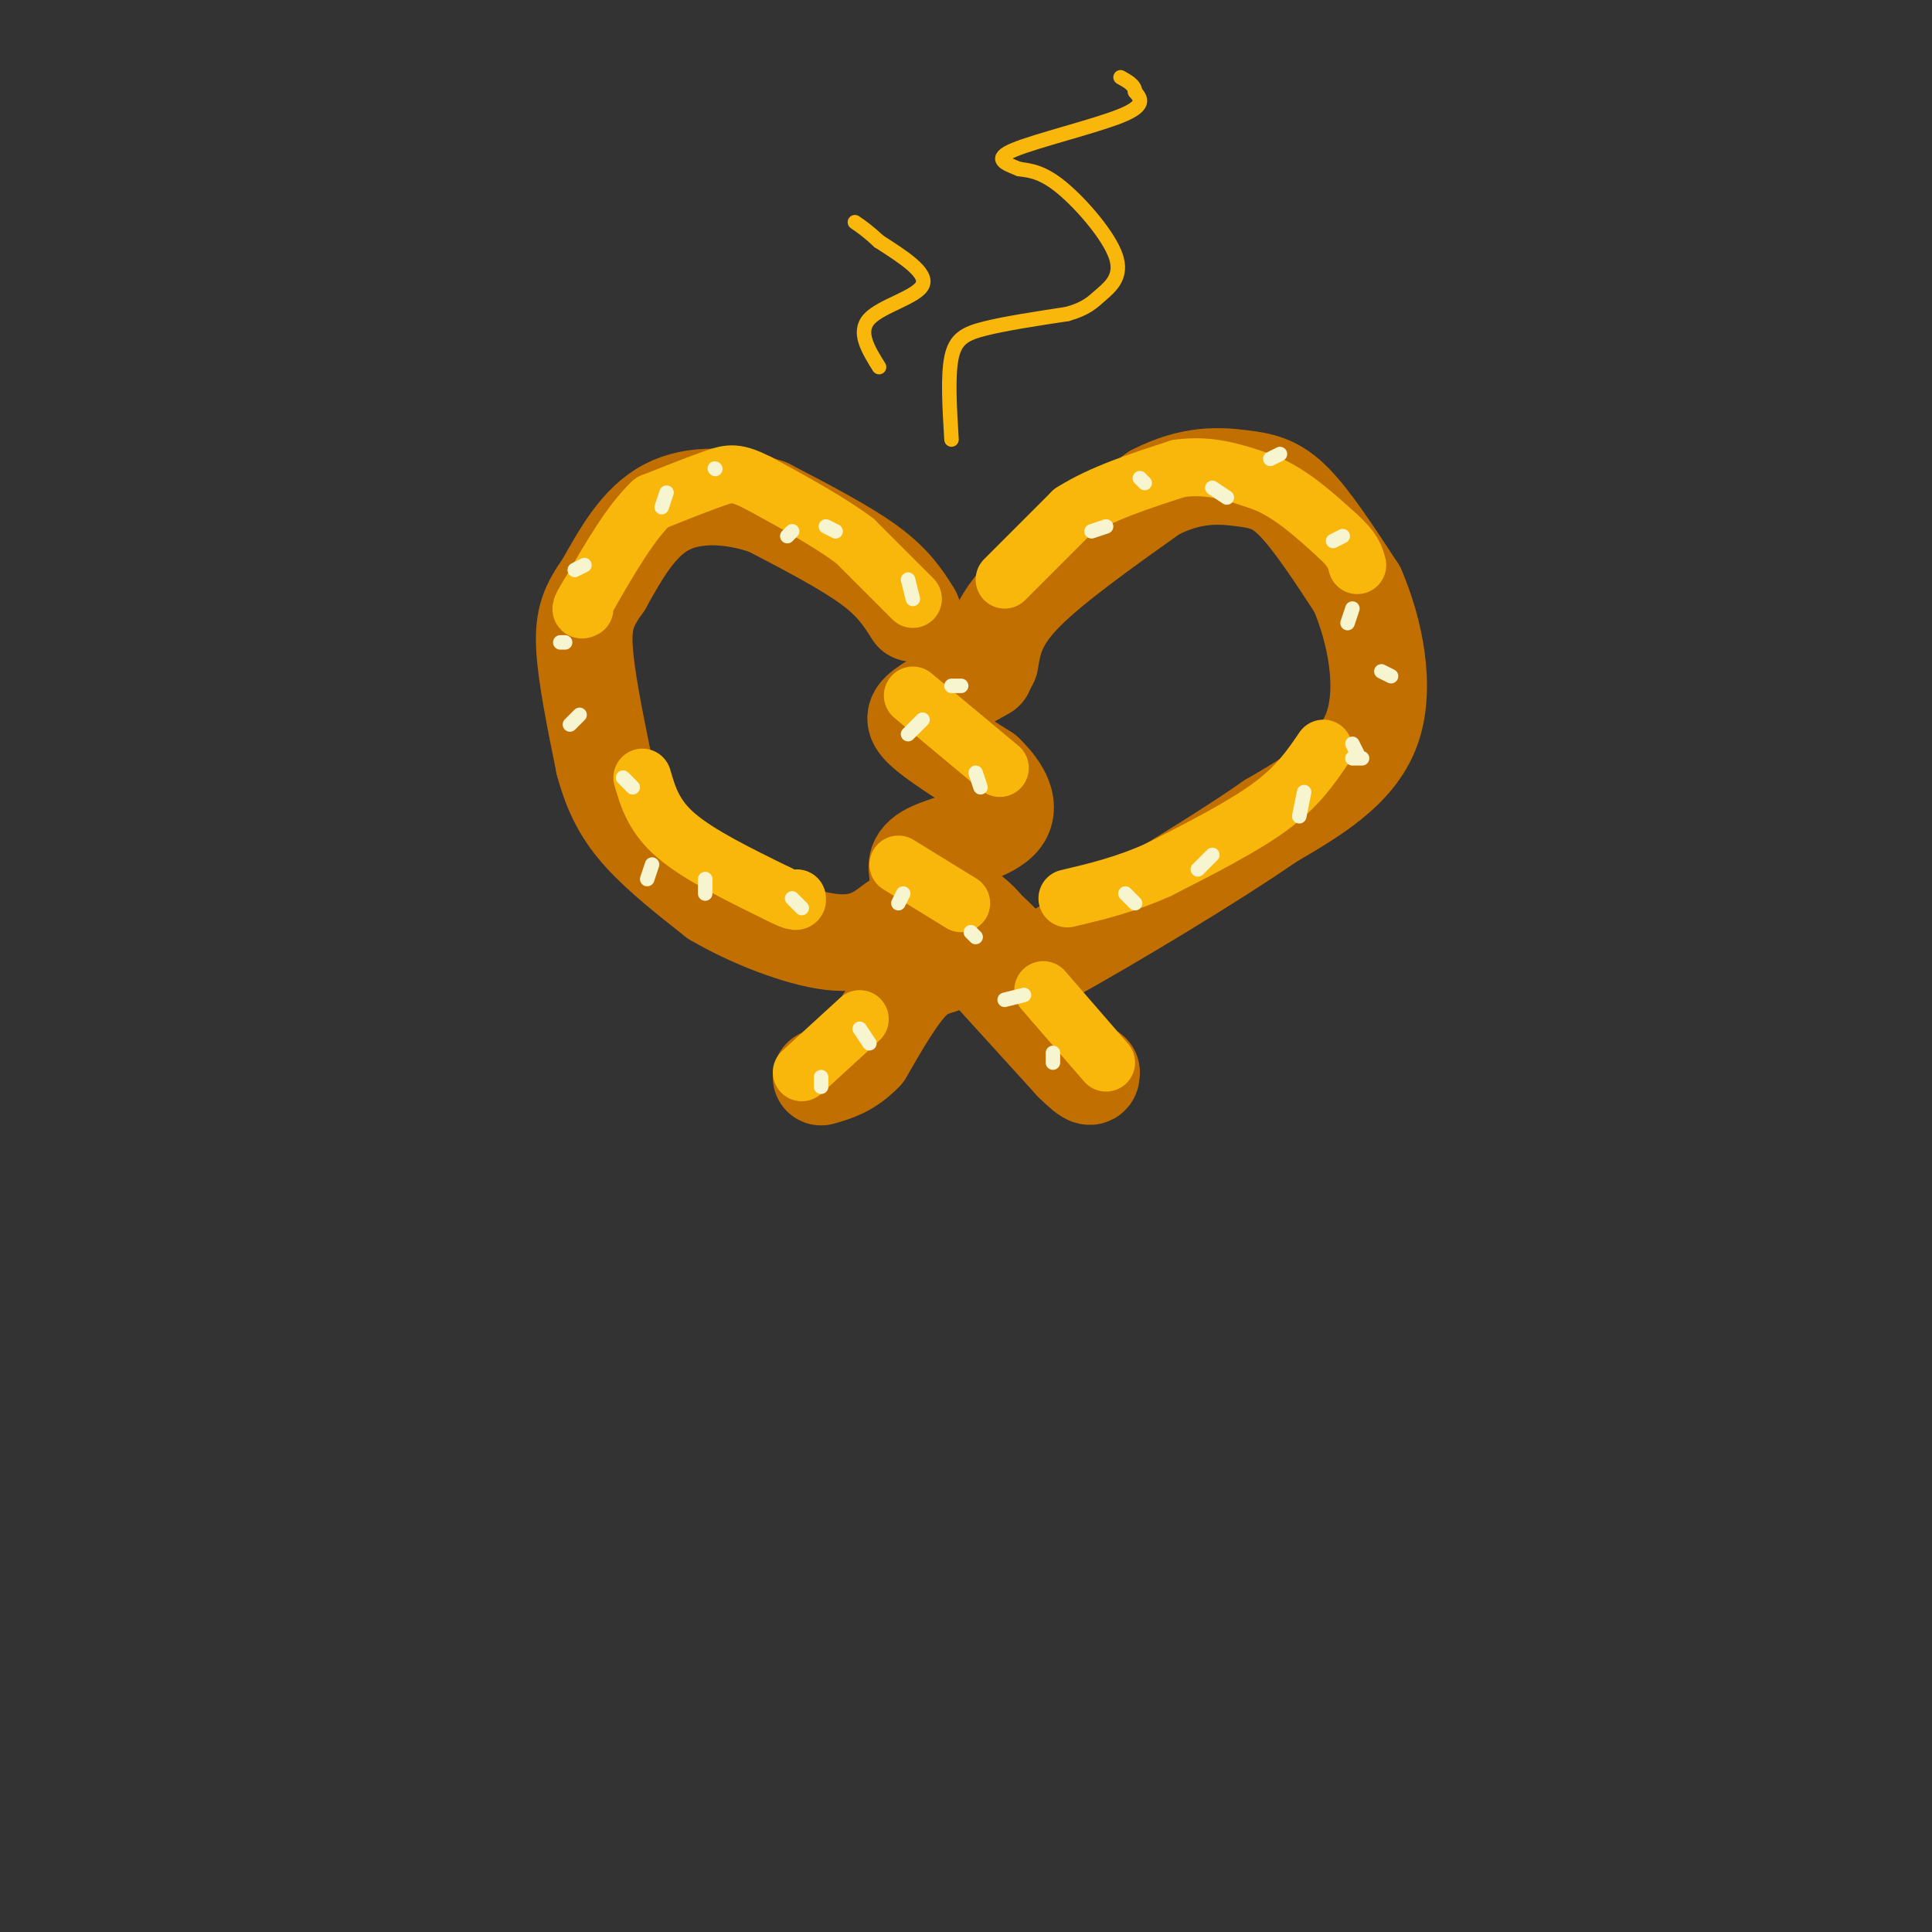 <svg viewBox='0 0 400 400' version='1.1' xmlns='http://www.w3.org/2000/svg' xmlns:xlink='http://www.w3.org/1999/xlink'><rect x="0" y="0" width="400" height="400" fill="#333333" stroke="none"/><g fill='none' stroke='rgb(194,111,1)' stroke-width='20' stroke-linecap='round' stroke-linejoin='round'><path d='M189,127c-2.000,-3.167 -4.000,-6.333 -9,-10c-5.000,-3.667 -13.000,-7.833 -21,-12'/><path d='M159,105c-7.356,-2.578 -15.244,-3.022 -21,0c-5.756,3.022 -9.378,9.511 -13,16'/><path d='M125,121c-3.089,4.311 -4.311,7.089 -4,13c0.311,5.911 2.156,14.956 4,24'/><path d='M125,158c1.733,6.489 4.067,10.711 8,15c3.933,4.289 9.467,8.644 15,13'/><path d='M148,186c7.089,4.200 17.311,8.200 24,9c6.689,0.800 9.844,-1.600 13,-4'/><path d='M205,137c0.667,-4.083 1.333,-8.167 7,-14c5.667,-5.833 16.333,-13.417 27,-21'/><path d='M239,102c7.750,-4.012 13.625,-3.542 18,-3c4.375,0.542 7.250,1.155 11,5c3.750,3.845 8.375,10.923 13,18'/><path d='M281,122c3.622,8.400 6.178,20.400 3,29c-3.178,8.600 -12.089,13.800 -21,19'/><path d='M263,170c-12.738,8.845 -34.083,21.458 -44,27c-9.917,5.542 -8.405,4.012 -9,2c-0.595,-2.012 -3.298,-4.506 -6,-7'/><path d='M204,139c-4.667,2.600 -9.333,5.200 -12,7c-2.667,1.800 -3.333,2.800 -1,5c2.333,2.200 7.667,5.600 13,9'/><path d='M204,160c3.488,3.357 5.708,7.250 3,10c-2.708,2.750 -10.345,4.357 -14,6c-3.655,1.643 -3.327,3.321 -3,5'/><path d='M190,181c2.956,2.911 11.844,7.689 14,11c2.156,3.311 -2.422,5.156 -7,7'/><path d='M197,199c-2.422,1.311 -4.978,1.089 -8,4c-3.022,2.911 -6.511,8.956 -10,15'/><path d='M179,218c-3.167,3.333 -6.083,4.167 -9,5'/><path d='M202,198c0.000,0.000 20.000,22.000 20,22'/><path d='M222,220c4.000,4.000 4.000,3.000 4,2'/></g>
<g fill='none' stroke='rgb(249,183,11)' stroke-width='12' stroke-linecap='round' stroke-linejoin='round'><path d='M189,124c0.000,0.000 -12.000,-12.000 -12,-12'/><path d='M177,112c-5.333,-4.000 -12.667,-8.000 -20,-12'/><path d='M157,100c-4.533,-2.311 -5.867,-2.089 -9,-1c-3.133,1.089 -8.067,3.044 -13,5'/><path d='M135,104c-4.333,4.000 -8.667,11.500 -13,19'/><path d='M122,123c-2.333,3.667 -1.667,3.333 -1,3'/><path d='M208,120c0.000,0.000 14.000,-14.000 14,-14'/><path d='M222,106c6.000,-3.833 14.000,-6.417 22,-9'/><path d='M244,97c6.667,-1.000 12.333,1.000 18,3'/><path d='M262,100c5.500,2.333 10.250,6.667 15,11'/><path d='M277,111c3.167,2.833 3.583,4.417 4,6'/><path d='M133,161c1.167,4.000 2.333,8.000 7,12c4.667,4.000 12.833,8.000 21,12'/><path d='M161,185c4.167,2.167 4.083,1.583 4,1'/><path d='M274,155c-2.667,3.917 -5.333,7.833 -11,12c-5.667,4.167 -14.333,8.583 -23,13'/><path d='M240,180c-7.000,3.167 -13.000,4.583 -19,6'/><path d='M189,144c0.000,0.000 18.000,15.000 18,15'/><path d='M186,179c0.000,0.000 13.000,8.000 13,8'/><path d='M216,205c0.000,0.000 13.000,15.000 13,15'/><path d='M178,211c0.000,0.000 -12.000,11.000 -12,11'/></g>
<g fill='none' stroke='rgb(247,245,208)' stroke-width='3' stroke-linecap='round' stroke-linejoin='round'><path d='M121,117c0.000,0.000 -2.000,1.000 -2,1'/><path d='M117,133c0.000,0.000 -1.000,0.000 -1,0'/><path d='M120,148c0.000,0.000 -2.000,2.000 -2,2'/><path d='M129,161c0.000,0.000 2.000,2.000 2,2'/><path d='M135,179c0.000,0.000 -1.000,3.000 -1,3'/><path d='M146,182c0.000,0.000 0.000,3.000 0,3'/><path d='M164,186c0.000,0.000 2.000,2.000 2,2'/><path d='M138,102c0.000,0.000 -1.000,3.000 -1,3'/><path d='M148,97c0.000,0.000 0.100,0.100 0.1,0.1'/><path d='M164,110c0.000,0.000 -1.000,1.000 -1,1'/><path d='M171,109c0.000,0.000 2.000,1.000 2,1'/><path d='M226,110c0.000,0.000 3.000,-1.000 3,-1'/><path d='M237,100c0.000,0.000 -1.000,-1.000 -1,-1'/><path d='M251,101c0.000,0.000 3.000,2.000 3,2'/><path d='M263,95c0.000,0.000 2.000,-1.000 2,-1'/><path d='M276,112c0.000,0.000 2.000,-1.000 2,-1'/><path d='M280,126c0.000,0.000 -1.000,3.000 -1,3'/><path d='M286,139c0.000,0.000 2.000,1.000 2,1'/><path d='M280,154c0.000,0.000 1.000,2.000 1,2'/><path d='M270,164c0.000,0.000 -1.000,5.000 -1,5'/><path d='M280,157c0.000,0.000 2.000,0.000 2,0'/><path d='M251,177c0.000,0.000 -3.000,3.000 -3,3'/><path d='M233,185c0.000,0.000 2.000,2.000 2,2'/><path d='M191,149c0.000,0.000 -3.000,3.000 -3,3'/><path d='M202,160c0.000,0.000 1.000,3.000 1,3'/><path d='M197,142c0.000,0.000 2.000,0.000 2,0'/><path d='M188,120c0.000,0.000 1.000,4.000 1,4'/><path d='M187,185c0.000,0.000 -1.000,2.000 -1,2'/><path d='M201,193c0.000,0.000 1.000,1.000 1,1'/><path d='M178,213c0.000,0.000 2.000,3.000 2,3'/><path d='M170,223c0.000,0.000 0.000,2.000 0,2'/><path d='M212,206c0.000,0.000 -4.000,1.000 -4,1'/><path d='M218,218c0.000,0.000 0.000,2.000 0,2'/></g>
<g fill='none' stroke='rgb(249,183,11)' stroke-width='3' stroke-linecap='round' stroke-linejoin='round'><path d='M197,91c-0.400,-6.578 -0.800,-13.156 0,-17c0.800,-3.844 2.800,-4.956 7,-6c4.200,-1.044 10.600,-2.022 17,-3'/><path d='M221,65c3.887,-1.096 5.104,-2.335 7,-4c1.896,-1.665 4.472,-3.756 3,-8c-1.472,-4.244 -6.992,-10.641 -11,-14c-4.008,-3.359 -6.504,-3.679 -9,-4'/><path d='M211,35c-2.893,-1.167 -5.625,-2.083 -1,-4c4.625,-1.917 16.607,-4.833 22,-7c5.393,-2.167 4.196,-3.583 3,-5'/><path d='M235,19c0.000,-1.333 -1.500,-2.167 -3,-3'/><path d='M182,76c-2.267,-3.644 -4.533,-7.289 -2,-10c2.533,-2.711 9.867,-4.489 11,-7c1.133,-2.511 -3.933,-5.756 -9,-9'/><path d='M182,50c-2.333,-2.167 -3.667,-3.083 -5,-4'/></g>
</svg>